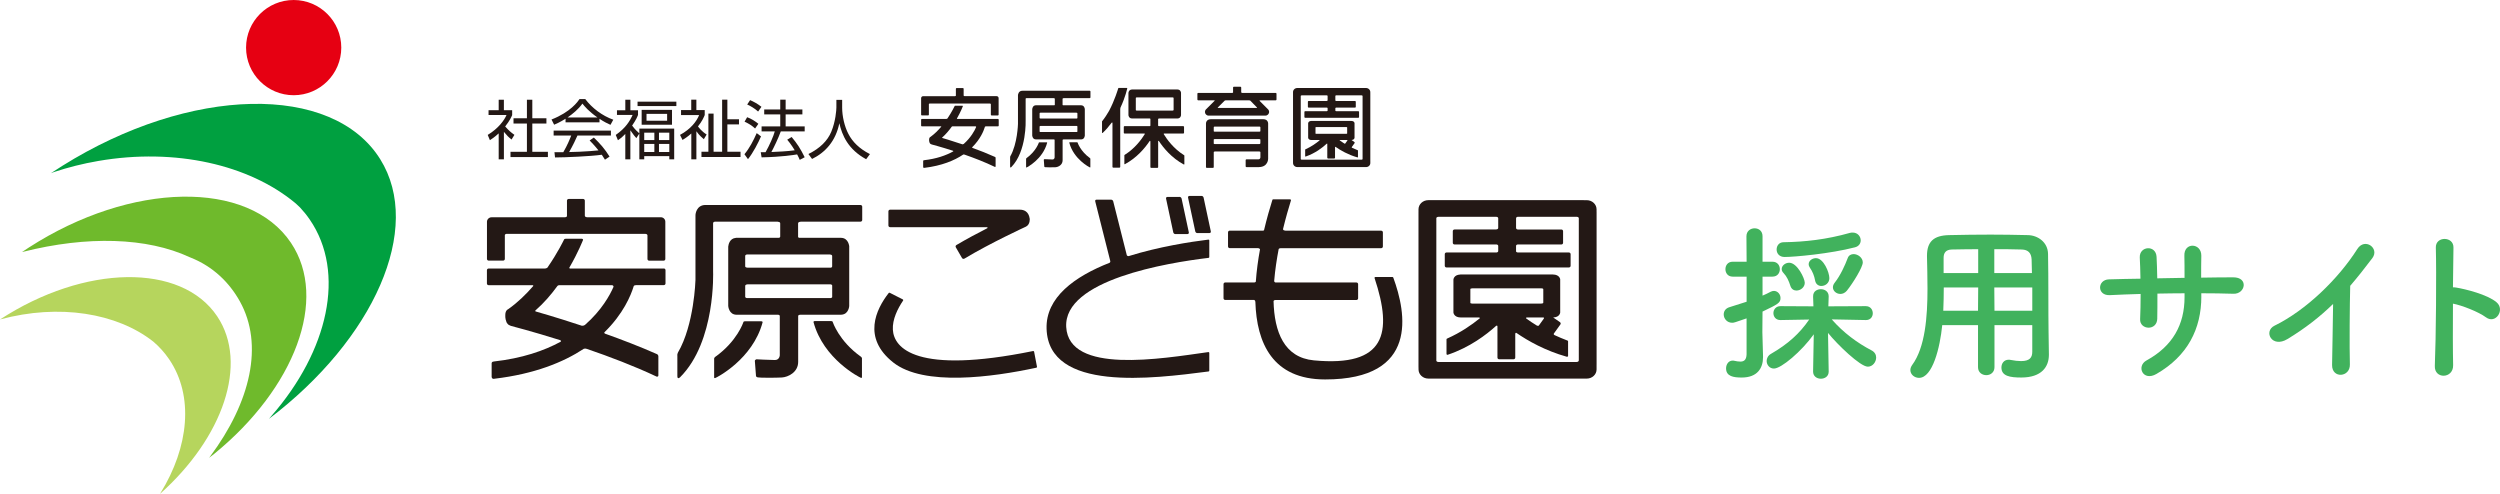<?xml version="1.0" encoding="UTF-8"?>
<svg id="_レイヤー_2" data-name="レイヤー 2" xmlns="http://www.w3.org/2000/svg" viewBox="0 0 181.792 35.916">
  <g id="_文字" data-name="文字">
    <g>
      <g>
        <path d="m127.008,23.15c-.863.296-.912.32-1.048.32-.383,0-.617-.308-.617-.604,0-.223.124-.444.42-.53.468-.148.875-.272,1.245-.395v-1.825h-1.012c-.357,0-.529-.272-.529-.542,0-.272.172-.543.529-.543h1.012l-.013-1.849c0-.383.296-.58.592-.58s.579.185.579.58v1.849h.716c.37,0,.542.272.542.543,0,.271-.172.542-.542.542h-.716v1.381c.197-.086.395-.172.592-.283.074-.037.161-.061.234-.061.272,0,.481.246.481.518,0,.345-.173.444-1.308.986,0,.752-.012,1.331-.012,1.504,0,.197.037,1.319.049,1.751v.061c0,.789-.406,1.48-1.553,1.48-.592,0-1.135-.086-1.135-.666,0-.283.173-.566.48-.566.037,0,.074,0,.111.012.16.037.309.061.444.061.259,0,.443-.11.456-.53v-2.613Zm5.967,3.884c0,.333-.283.505-.566.505-.284,0-.567-.172-.567-.517v-.012l.049-2.7c-.888,1.245-2.367,2.49-2.897,2.49-.32,0-.529-.272-.529-.555,0-.185.098-.395.32-.518,1.221-.703,2.083-1.48,2.773-2.491l-2.083.037h-.013c-.333,0-.506-.246-.506-.505,0-.247.173-.506.518-.506l2.392.013-.024-.703c-.013-.432.345-.543.567-.543.283,0,.566.173.566.518v.025l-.024.703,2.725-.013c.333,0,.506.259.506.518,0,.247-.16.493-.493.493h-.013l-2.478-.049c.851.974,1.861,1.714,2.897,2.256.234.123.333.32.333.517,0,.333-.259.666-.604.666-.556,0-2.22-1.615-2.897-2.453l.049,2.811v.013Zm-3.205-8.347c-.395,0-.58-.272-.58-.543s.173-.53.506-.53c1.554-.024,3.119-.197,4.82-.678.074-.024.148-.024.21-.024.357,0,.579.283.579.566,0,.21-.123.432-.419.506-1.8.469-4.414.703-5.116.703Zm.863,2.441c-.185,0-.37-.1-.444-.346-.111-.346-.247-.666-.493-.925-.099-.099-.136-.197-.136-.296,0-.246.259-.456.543-.456.592,0,1.134,1.147,1.134,1.455,0,.333-.309.567-.604.567Zm1.812-.333c-.209,0-.406-.124-.456-.395-.061-.346-.185-.653-.382-.938-.061-.086-.087-.173-.087-.246,0-.259.26-.444.53-.444.556,0,.975,1.036.975,1.455,0,.357-.296.567-.58.567Zm1.381.579c-.283,0-.542-.21-.542-.48,0-.111.037-.223.136-.346.406-.518.739-1.245.937-1.775.074-.209.247-.296.432-.296.309,0,.666.259.666.605,0,.345-.703,1.491-1.159,2.059-.136.16-.308.234-.469.234Z" style="fill: #41b25d;"/>
        <path d="m147.781,23.643h-2.749v3.058c0,.382-.296.579-.592.579-.309,0-.605-.197-.605-.579v-3.058h-2.602c-.16,1.628-.702,3.834-1.688,3.834-.333,0-.629-.246-.629-.566,0-.111.037-.234.123-.358.962-1.294,1.122-3.551,1.122-5.548,0-.875-.024-1.688-.037-2.367v-.037c0-1.022.481-1.48,1.603-1.504,1.06-.024,2.034-.037,3.021-.037.862,0,1.738.013,2.712.037.728.013,1.455.517,1.467,1.368.037,1.812.013,4.267.037,5.623l.025,1.688v.024c0,.863-.518,1.652-2.01,1.652-.815,0-1.442-.099-1.442-.728,0-.296.185-.567.53-.567.036,0,.073,0,.123.013.308.061.566.087.776.087.629,0,.814-.26.814-.679v-1.936Zm-3.933-2.737h-2.503c0,.543-.012,1.122-.037,1.69h2.527l.013-1.69Zm0-2.786c-.629,0-1.27.013-1.923.024-.432.013-.592.247-.592.605v1.109h2.515v-1.738Zm3.908,1.738c-.013-.357-.013-.702-.024-.999-.024-.468-.259-.702-.715-.715-.666-.024-1.332-.024-1.998-.024v1.738h2.737Zm.025,1.048h-2.762l.013,1.69h2.749v-1.69Z" style="fill: #41b25d;"/>
        <path d="m160.074,21.559c0,2.355-.998,4.328-3.267,5.635-.986.567-1.48-.567-.716-.986,1.911-1.048,2.762-2.614,2.762-4.599v-.283c-.665,0-1.318.012-1.973.024,0,.702,0,1.356-.012,1.837-.013.419-.309.641-.629.641s-.642-.222-.616-.629c.024-.505.036-1.147.036-1.824-.776.024-1.541.049-2.232.086-.961.05-.925-1.121-.073-1.147.739-.024,1.516-.037,2.293-.049-.013-.58-.024-1.122-.05-1.541-.036-.839,1.172-.938,1.221-.05.025.407.037.962.05,1.565.666-.012,1.319-.024,1.984-.036,0-.642,0-1.245-.012-1.591-.05-1.024,1.245-.962,1.232-.013-.012.493-.012,1.036-.012,1.591.789-.013,1.578-.024,2.317-.024,1.159-.013.9,1.221.037,1.195-.765-.024-1.541-.036-2.343-.036v.233Z" style="fill: #41b25d;"/>
        <path d="m166.338,24.654c-1.135.69-1.775-.566-.938-.974,2.268-1.109,4.623-3.378,6.017-5.573.542-.851,1.628-.061,1.098.654-.556.739-1.085,1.405-1.615,2.022-.037,1.258-.061,4.488-.024,5.721.024.938-1.308,1.048-1.295.037.012-.986.061-2.996.074-4.439-.975.949-2.035,1.775-3.316,2.552Z" style="fill: #41b25d;"/>
        <path d="m178.384,26.552c.024.999-1.381,1.036-1.331.05.086-1.997.123-6.83.073-8.605-.024-.839,1.308-.826,1.282.012-.012.605-.024,1.677-.037,2.886.062,0,.136,0,.21.012.69.111,2.293.506,2.959,1.073.642.542-.061,1.614-.765,1.097-.529-.395-1.75-.875-2.404-.998-.012,1.701-.012,3.477.013,4.475Z" style="fill: #41b25d;"/>
      </g>
      <g>
        <path d="m24.817,3.462c0,1.912-1.55,3.462-3.462,3.462s-3.462-1.55-3.462-3.462c0-1.912,1.55-3.462,3.462-3.462s3.462,1.55,3.462,3.462Z" style="fill: #e60012;"/>
        <path d="m19.741,30.242c4.123-4.715,5.428-10.421,2.786-14.272-.216-.315-.453-.61-.71-.884l-.018-.016c-.13-.135-.364-.335-.364-.335l-.018-.013c-3.306-2.717-8.623-3.991-14.272-3.017-1.12.193-2.199.466-3.225.806l-.218.084c.272-.181.548-.36.829-.535,9.301-5.818,19.651-6.034,23.118-.483,3.145,5.036-.455,13.088-8.095,18.882l.187-.217Z" style="fill: #00a040;"/>
        <path d="m15.597,32.985c5.822-4.752,8.31-11.234,5.56-15.33-3.089-4.602-11.618-4.451-19.049.337-.17.109-.338.22-.503.333l.062-.011c4.68-1.185,9.037-1.047,12.115.384l.094.039c1.598.637,2.791,1.786,3.565,3.175,1.758,3.156.783,7.331-2.165,11.286l-.073.096s.3-.233.382-.298l.014-.011Z" style="fill: #6fba2c;"/>
        <path d="m.012,23.227c4.297-1.161,8.492-.462,11.124,1.605l.012.009c.434.37.821.797,1.15,1.281,1.816,2.667,1.441,6.384-.623,9.725l-.046.07c4.591-4.088,6.461-9.489,4.165-12.915-2.612-3.897-9.641-3.778-15.793.229l.012-.003Z" style="fill: #b6d55d;"/>
      </g>
      <g>
        <g>
          <path d="m36.641,11.588h-.378v-1.889c-.294.271-.508.41-.639.494l-.159-.383c.774-.467,1.208-1.068,1.367-1.446h-1.306v-.35h.737v-.76h.378v.76h.602v.355c-.047.112-.168.401-.508.826.247.285.41.424.672.611l-.21.341c-.247-.201-.299-.257-.555-.56v2.001Zm2.067-4.334v1.348h1.026v.383h-1.026v2.053h1.134v.383h-2.72v-.383h1.194v-2.053h-.975v-.383h.975v-1.348h.392Z" style="fill: #231815;"/>
          <path d="m43.593,8.896h-2.468v-.261c-.415.257-.672.368-.83.434l-.191-.378c1.39-.546,1.913-1.302,2.039-1.488h.415c.485.648,1.227,1.213,2.039,1.502l-.205.373c-.205-.093-.467-.215-.798-.439v.257Zm-.41,1.106c.499.49.784.816,1.143,1.386l-.336.224c-.075-.126-.131-.215-.229-.359-.779.112-2.683.196-3.401.196l-.042-.383h.644c.294-.504.471-.938.574-1.208h-1.278v-.359h4.166v.359h-2.435c-.112.257-.299.662-.602,1.199.117-.005.639-.019.737-.023.569-.023,1.05-.065,1.395-.098-.047-.061-.28-.354-.644-.723l.308-.21Zm.261-1.46c-.658-.467-.928-.802-1.092-1.008-.294.411-.691.737-1.082,1.008h2.174Z" style="fill: #231815;"/>
          <path d="m46.272,10.044c-.084-.093-.243-.28-.434-.569v2.109h-.368v-1.843c-.28.284-.42.378-.536.457l-.159-.387c.709-.49,1.026-1.003,1.227-1.456h-1.138v-.336h.607v-.765h.368v.765h.555v.341c-.047.121-.126.331-.429.774.238.313.415.467.527.565v-.35h2.533v2.235h-.355v-.229h-1.824v.229h-.355v-1.875l-.219.336Zm2.911-2.333h-2.822v-.317h2.822v.317Zm-.317,1.358h-2.207v-1.078h2.207v1.078Zm-1.283.579h-.737v.536h.737v-.536Zm0,.816h-.737v.588h.737v-.588Zm.928-2.183h-1.498v.499h1.498v-.499Zm.159,1.367h-.751v.536h.751v-.536Zm0,.816h-.751v.588h.751v-.588Z" style="fill: #231815;"/>
          <path d="m51.18,10.123c-.107-.093-.336-.28-.541-.579v2.043h-.369v-1.88c-.266.238-.476.369-.639.471l-.182-.369c.788-.424,1.218-1.003,1.39-1.442h-1.316v-.364h.742v-.756h.373v.756h.607v.364c-.056.135-.173.429-.49.826.042.061.271.369.63.588l-.205.341Zm1.712-2.874v1.423h.845v.373h-.845v1.987h.957v.387h-2.841v-.387h.504v-2.771h.378v2.771h.621v-3.783h.383Z" style="fill: #231815;"/>
          <path d="m54.134,11.215c.373-.448.653-.994.891-1.535l.313.238c-.191.448-.583,1.208-.947,1.656l-.257-.359Zm.774-1.871c-.224-.205-.424-.341-.765-.494l.186-.327c.299.107.593.294.817.48l-.238.341Zm.219-1.232c-.229-.219-.593-.429-.793-.513l.21-.317c.224.093.532.252.826.485l-.243.345Zm2.44,1.852c.397.471.644.854.947,1.47l-.359.191c-.056-.131-.098-.229-.191-.397-.219.037-1.124.187-2.584.214l-.061-.373h.35c.28-.494.583-1.176.672-1.516h-.961v-.359h1.357v-.877h-1.166v-.359h1.166v-.709h.392v.709h1.218v.359h-1.218v.877h1.385v.359h-1.736c-.186.513-.522,1.208-.686,1.502.448-.019,1.18-.051,1.698-.126,0-.005-.28-.467-.546-.77l.322-.196Z" style="fill: #231815;"/>
          <path d="m61.239,7.263v.565c0,.616.168,1.367.457,1.917.298.569.788,1.068,1.563,1.46l-.275.373c-1.32-.714-1.754-1.754-1.95-2.617-.266,1.306-1.022,2.127-1.983,2.598l-.266-.359c.854-.42,1.39-.97,1.661-1.614.322-.77.373-1.614.373-1.764v-.56h.42Z" style="fill: #231815;"/>
        </g>
        <g>
          <path d="m76.106,10.348h-.512s-.056,0-.056.03c0,0-.196.616-.891,1.119,0,0-.033.03-.033.05v.613s-.003.027.033.018c.035-.009,1.185-.601,1.499-1.798,0,0,.003-.033-.038-.033Z" style="fill: #231815;"/>
          <path d="m79.238,6.599h-4.86c-.003,0-.005.001-.008.002-.009-.001-.018-.002-.028-.002-.296,0-.317.312-.317.312v.022h-.001v2.084s-.037,1.443-.556,2.344c0,0-.026.065-.016.101v.655c0,.122.086.036.086.036,1.134-1.153,1.044-3.415,1.044-3.415v-1.551h0s-.005-.046.058-.052h1.975c.007.003.015.005.025.006.057.003.063.037.063.049v.431c-.003.012-.012.028-.037.035h-1.354c-.004,0-.008.001-.012.002-.196.017-.232.217-.238.272-0.0.003-.002.005-.002.008v1.915s.017.283.265.283c.005,0,.01-.001.015-.001h1.288c.001 0.0.002.001.002.001.038.002.053.018.059.032v1.275s-.006.154-.154.154-.586-.024-.586-.024c0,0-.053.018-.047.059s.035.47.035.47c0,0-.005.038.054.054.059.015.569.015.764.004.196-.012.515-.166.515-.503v-1.485c.006-.014.021-.031.06-.033.003-0.0.006-.001.009-.002h1.278c.003,0,.005 0.0.008 0.0.001,0,.002-0.0.003-0h.005c.001,0,.003-.001.004-.001.236-.013.248-.287.248-.287l-.001-.001v-1.906l.001-.002s-.017-.277-.258-.283c-.001,0-.002-.001-.003-.001h-1.327c-.017-.007-.026-.017-.03-.027v-.435h.001s-.006-.049.063-.053c.009-.001.017-.003.025-.006h1.884c.03,0,.054-.024.054-.054v-.43c0-.03-.024-.054-.054-.054Zm-.894,2.972c-.005.011-.017.023-.041.029h-2.66c-.031-.006-.043-.022-.047-.035v-.352h0s-0-.001-0-.002v-.001c-0-.01.004-.047.063-.051.003-0.0.005-.001.008-.002h2.628c.033.005.045.021.049.034v.379Zm-.073-1.377c.004.001.007.002.011.002.051.003.061.03.063.044v.34c-.002.011-.009.031-.038.04h-2.639c-.003-.001-.006-.002-.01-.002-.043-.003-.057-.022-.061-.037v-.334l0.0 0s-0-.001-0-.002v-.001c-0-.01.004-.046.061-.05h2.614Z" style="fill: #231815;"/>
          <path d="m79.252,11.492c-.696-.503-.891-1.119-.891-1.119,0-.03-.056-.03-.056-.03h-.512c-.041,0-.038.033-.038.033.314,1.197,1.463,1.789,1.499,1.798.035.009.033-.018.033-.018v-.613c0-.021-.033-.05-.033-.05Z" style="fill: #231815;"/>
        </g>
        <g>
          <path d="m92.767,6.757h-2.435c-.003-.001-.006-.002-.009-.002-.069-.004-.063-.053-.063-.053l-.003 0v-.34c0-.029-.024-.054-.054-.054h-.484c-.03,0-.054.024-.054.054v.367c-.008.012-.024.023-.055.025-.004 0-.006.001-.009.002h-2.476c-.029,0-.054.024-.054.054v.43c0,.029.024.054.054.054h1.188c.011.006.02.016.011.034l-.645.642c-.037.046-.059.105-.059.169,0,.148.12.269.269.269h4.097l.031 0c.148,0,.269-.12.269-.269,0-.084-.038-.159-.098-.208l-.582-.585c-.026-.031-.007-.045.009-.051h1.154c.029,0,.054-.024.054-.054v-.43c0-.029-.024-.054-.054-.054Zm-1.374,1.09h-2.836c-.009-.007-.01-.017-.008-.025l.51-.507c.015-.009.043-.018.093-.02h1.666c.067.003.094.019.105.028l.006.006c.001.001.001.001.001.001h0l.481.494c-0.0.009-.005.018-.018.024Z" style="fill: #231815;"/>
          <path d="m91.86,8.668c-.002,0-.004 0-.007.001-.001-0-.002-.001-.002-.001h-3.802c-.355,0-.354.31-.354.31v3.175c0,.029.024.054.054.054h.457c.029,0,.054-.024.054-.054v-1.08h.001s-.006-.049.063-.053c.009-.001.017-.003.025-.006h3.222c.006.002.011.003.018.004.051.003.061.03.063.044v.388l-.003-0s.003.136-.148.136h-.867c-.029,0-.054.024-.054.054v.457c0,.03.024.054.054.054h.866c.011 0.0.021.001.032.001.003,0,.006-.001.009-.001h.012c.002,0,.003-.001.004-.001.66-.016.658-.603.658-.603v-2.569s.001-.31-.354-.31Zm-.21,1.754l-.006-.001s.006.049-.063.053c-.003 0-.006.001-.009.002h-3.238c-.006-.002-.012-.004-.019-.004-.033-.002-.048-.014-.056-.026v-.301c.007-.013.023-.027.058-.029.006-0.0.012-.002.018-.004h3.229c.007.003.015.005.025.006.042.002.056.021.061.036v.267Zm0-.884c-.005.015-.019.034-.061.036-.003 0-.006.001-.009.002h-3.26c-.04-.002-.054-.019-.06-.034v-.285l.003 0s-.006-.048.062-.053h3.263c.067.005.061.053.061.053l.002-0v.28Z" style="fill: #231815;"/>
        </g>
        <g>
          <path d="m86.105,11.289l-.001-.002c-.765-.478-1.252-1.157-1.484-1.54-.002-.019.012-.03.025-.036h1.401c.03,0,.054-.024.054-.054v-.43c0-.029-.024-.054-.054-.054h-1.78c-.041-.007-.05-.032-.051-.044v-.464c.001-.014.01-.043.063-.046.004-0.0.007-.002.011-.002h1.323c.003,0,.005 0.0.008 0.0.001,0,.002-0.0.003-0h.005c.001,0,.002-.001.003-.001.237-.011.249-.244.249-.244l-.001-.002c0-.001.001-.001.001-.002v-1.611c0-.002-.001-.003-.001-.005l.002-.003s-.017-.236-.258-.241c-.001,0-.001-0-.002-0h-3.312c-.003,0-.006.001-.009.002-.23.015-.242.243-.242.243l0.0 0c0,.001-.001.002-.001.003v1.611c0,.002.001.004.001.006l-.001.002s.017.241.265.241c.005,0,.01-.001.015-.001h1.273c.034.008.041.031.043.043v.474c-.001.011-.008.031-.035.041h-1.846c-.03,0-.054.024-.054.054v.43c0,.029.024.054.054.054h1.456c.012.006.023.017.021.034-.236.387-.719,1.051-1.472,1.521l-.002.002c-.01.004-.016.014-.016.025,0,.002 0.0.005.001.007v.612l0.0.005c0,.015.012.027.027.027.004,0,.008-.001.011-.003l.003-.001c.869-.469,1.456-1.173,1.8-1.688.023-.015.051-.02.051.056v1.846c0,.029.024.054.054.054h.457c.03,0,.054-.024.054-.054v-1.897c.011-.027.032-.019.049-.006.341.517.933,1.234,1.815,1.71l.003.001c.003.002.007.003.011.003.015,0,.027-.012.027-.027l0-.005v-.612c.001-.002.001-.004.001-.007,0-.011-.007-.021-.016-.025Zm-3.441-3.245c-.003-.001-.006-.002-.01-.002-.043-.002-.057-.022-.061-.037v-.885c.004-.015.018-.035.061-.037.003-0.0.005-.001.008-.002h2.613c0,0,.001 0.0.001 0.0.069.004.063.053.063.053l.002-0v.853l-.002-0s.006.049-.063.053c-.006 0-.011.002-.016.004h-2.596Z" style="fill: #231815;"/>
          <path d="m81.943,6.396l-.595-.002c-.001-0-.003-0-.004-0-.015,0-.027.012-.027.027,0,0-.003.011-.009.03l-.002-.002s-.25.852-.66,1.617c-.143.249-.313.515-.499.744l-.005.005c-.004.005-.006.012-.006.019v.098c0,0-0.0.001-0.0.001v.705l-0.0.011c.001.014.012.025.027.025.005-0.0.01-.002.014-.005l.005-.003c.245-.229.458-.479.645-.734.016-.016.055-.05.068.001v3.204c0,.029.024.054.054.054h.457c.03,0,.054-.024.054-.054v-4.211c.003-.044.01-.076.017-.099.365-.779.494-1.405.494-1.405,0-.015-.012-.027-.027-.027Z" style="fill: #231815;"/>
        </g>
        <g>
          <path d="m66.98,8.339c0,.029.024.054.054.054h.457c.029,0,.054-.024.054-.054v-.772c.004-.013.015-.03.048-.036h4.394c0.0 0.0.001 0.0.001 0.0.069.004.063.053.063.053h0v.757c0,.029.024.054.054.054h.457c.029,0,.054-.024.054-.054v-1.204c0-.001 0-.001 0-.002,0-.001-0-.001-0-.002v-.002s-0-.001-0-.002c-.003-.076-.065-.137-.142-.137h-.045l-0-0h-2.283c-.003-.001-.006-.002-.009-.002-.069-.004-.063-.053-.063-.053h-.001v-.481c0-.03-.024-.054-.054-.054h-.457c-.029,0-.054.024-.054.054v.5c-.004.015-.018.035-.061.037h-2.284c-.003,0-.005.001-.007.002h-.033c-.074,0-.134.057-.141.13-0.0.002-.001.004-.001.005v.005c0,.001-0.0.001-0.0.002,0,.001 0.0.001 0.0.002v1.2Z" style="fill: #231815;"/>
          <path d="m72.567,8.648h-2.965c-.018-.005-.022-.015-.02-.026.285-.501.435-.897.435-.897,0-.035-.036-.036-.036-.036h-.515c-.049,0-.056.04-.056.04,0,0-.187.401-.52.894-.015.011-.037.021-.07.026h-1.786c-.03,0-.054.024-.054.054v.43c0,.03.024.054.054.054h1.397c.01.005.018.013.015.025-.23.27-.494.534-.79.747,0,0-.095.03-.095.19,0,0-.009.115.033.218.005.02.018.05.049.079.002.003.004.005.006.008.009.009.017.013.026.017.02.013.044.025.076.035,0,0,.652.17,1.548.457.013.007.033.025.012.049-.533.295-1.221.535-2.106.637,0,0-.012.004-.04.008-.002 0-.003.002-.004.002-0,0-0.0 0-0.0 0-.006.002-.012.006-.016.011-.002.002-.003.004-.004.006-.002.002-.003.004-.004.007-.002.003-.003.007-.005.01-.002.005-.003.009-.003.009v.444c0,.006.002.013.004.018 0.0.001 0.0.001 0.0.002,0,0,0.0.001.001.001.018.061.086.038.086.038,1.263-.154,2.17-.528,2.821-.966.022-.007.053-.01.091.003.003.001.005.001.007.001.716.25,1.495.552,2.188.886l.024.01c.045,0,.046-.037.046-.037,0,0,.001-.566,0-.621-.001-.055-.045-.07-.045-.07-.535-.242-1.109-.467-1.646-.661-.016-.011-.019-.026-.016-.039.603-.598.84-1.199.922-1.469l0.0 0v-.002c.003-.008.005-.017.007-.024.008-.012.024-.025.058-.025.006-0.0.011-.002.016-.003h.876c.029,0,.054-.024.054-.054v-.43c0-.03-.024-.054-.054-.054Zm-2.489,1.818c-.037.025-.073.029-.097.028-.838-.283-1.455-.459-1.455-.459-.037-.01-.012-.036-.012-.036.266-.237.498-.514.697-.792.015-.012.031-.018.046-.021h1.684c.046.013.04.051.04.051l.001-0c-.113.267-.374.756-.902,1.229Z" style="fill: #231815;"/>
        </g>
        <g>
          <path d="m55.366,23.361h-1.179s-.13,0-.13.067c0,0-.45,1.389-2.051,2.525,0,0-.075.067-.075.114v1.383s-.007.06.075.04c.082-.02,2.726-1.356,3.449-4.054,0,0,.007-.073-.089-.073Z" style="fill: #231815;"/>
          <path d="m62.571,14.905h-11.185c-.006,0-.012.003-.018.004-.021-.001-.042-.004-.065-.004-.682,0-.729.705-.729.705v.05l-.002 0v4.699s-.087,3.254-1.28,5.287c0,0-.06.146-.037.227v1.478c0,.276.198.082.198.082,2.61-2.6,2.401-7.701,2.401-7.701v-3.497l.001 0s-.011-.104.133-.118h4.544c.017.007.035.012.057.013.13.007.144.083.145.11v.973c-.006.026-.027.063-.086.08h-3.116c-.01,0-.018.003-.027.005-.451.038-.533.49-.547.614-.001.006-.004.012-.004.018v4.317s.039.639.609.639c.013,0,.024-.001.036-.002h2.963c.002 0.0.003.001.005.001.088.005.122.041.136.072v2.875s-.014.347-.354.347c-.341,0-1.349-.053-1.349-.053,0,0-.123.04-.109.134.014.093.081,1.06.081,1.06,0,0-.013.087.124.121s1.308.035,1.758.008c.45-.027,1.186-.374,1.186-1.135v-3.35c.013-.032.047-.07.137-.075.008-0.0.013-.003.021-.004h2.941c.006,0,.012.001.018.001.002-0.0.004-.001.006-.001h.011c.003,0,.006-.002.009-.002.543-.03.571-.647.571-.647l-.002-.002v-4.298l.003-.004s-.039-.626-.593-.638c-.002-0-.004-.001-.006-.001h-3.054c-.04-.015-.059-.039-.068-.061v-.981l.001 0s-.014-.111.145-.12c.021-.001.04-.006.057-.013h4.336c.068,0,.124-.054.124-.121v-.969c0-.067-.056-.121-.124-.121Zm-2.058,6.704c-.012.025-.038.052-.094.065h-6.121c-.072-.013-.1-.05-.109-.079v-.793h0l-0-.004v-.003c-0-.023.009-.106.146-.114.007-0.0.012-.003.018-.004h6.047c.075.011.104.048.114.077v.854Zm-.169-3.105c.008.002.015.004.024.005.116.006.14.068.144.1v.766c-.004.026-.02.07-.087.09h-6.074c-.007-.001-.014-.004-.022-.005-.099-.006-.131-.051-.141-.084v-.753h0l-0-.004v-.003c-0-.023.009-.104.141-.113h6.015Z" style="fill: #231815;"/>
          <path d="m62.604,25.939c-1.602-1.135-2.051-2.525-2.051-2.525,0-.067-.13-.067-.13-.067h-1.179c-.095,0-.089.073-.089.073.723,2.699,3.367,4.034,3.449,4.054.082.02.075-.04.075-.04v-1.383c0-.047-.075-.114-.075-.114Z" style="fill: #231815;"/>
        </g>
        <g>
          <path d="m35.411,18.83c0,.067.056.121.124.121h1.051c.068,0,.124-.054.124-.121v-1.741c.008-.03.035-.069.11-.082h10.113c.001 0.0.002.001.003.001.159.009.145.12.145.12l0-0v1.707c0,.067.056.121.124.121h1.051c.068,0,.124-.054.124-.121v-2.714c0-.002.001-.003.001-.004s-0-.003-.001-.004v-.003c0-.001-.001-.002-.001-.003-.006-.171-.15-.309-.326-.309h-.103l-.001-0h-5.255c-.007-.001-.013-.004-.021-.004-.159-.009-.145-.12-.145-.12l-.001 0v-1.086c0-.067-.056-.121-.124-.121h-1.051c-.068,0-.124.054-.124.121v1.127c-.01.033-.043.078-.141.083h-5.256c-.006,0-.011.003-.017.003h-.076c-.17,0-.309.129-.324.292-0.0.004-.003.008-.003.012v.012c0,.001-0.0.002-0.0.004s0.0.002 0.0.003v2.707Z" style="fill: #231815;"/>
          <path d="m48.267,19.527h-6.823c-.041-.011-.05-.035-.047-.059.657-1.13,1.001-2.024,1.001-2.024,0-.079-.083-.082-.083-.082h-1.186c-.113,0-.129.09-.129.09,0,0-.43.904-1.198,2.016-.035.025-.085.047-.16.058h-4.111c-.068,0-.124.054-.124.121v.97c0,.067.056.121.124.121h3.214c.023.011.04.029.034.057-.528.61-1.138,1.204-1.818,1.683,0,0-.218.067-.218.427,0,0-.022.26.077.491.011.045.042.112.112.177.005.006.009.012.014.018.019.02.04.03.06.037.047.029.102.057.174.078,0,0,1.502.384,3.564,1.032.029.017.075.056.028.11-1.228.666-2.809,1.208-4.846,1.437,0,0-.027.009-.091.018-.004.001-.006.004-.01.005-0.0 0-.001 0-.001 0-.015.005-.027.013-.037.024-.004.004-.007.009-.01.013-.004.005-.007.009-.01.015-.004.007-.008.015-.01.023-.004.012-.007.021-.007.021v1.001c0,.015.004.028.009.042 0.0.001.001.003.001.004 0.0.001.001.002.001.003.042.138.198.086.198.086,2.907-.347,4.994-1.191,6.493-2.178.051-.015.123-.023.209.007.006.002.011.001.017.003,1.648.565,3.44,1.245,5.036,1.999l.054.022c.103,0,.105-.083.105-.083,0,0,.003-1.278,0-1.401-.003-.123-.105-.159-.105-.159-1.232-.545-2.553-1.052-3.787-1.492-.037-.026-.044-.058-.038-.088,1.387-1.349,1.933-2.704,2.122-3.314l.001 0v-.004c.006-.018.012-.038.017-.055.018-.028.055-.055.133-.057.013-0.0.024-.003.036-.006h2.016c.068,0,.124-.054.124-.121v-.97c0-.067-.056-.121-.124-.121Zm-5.729,4.099c-.086.056-.167.066-.224.062-1.928-.639-3.349-1.036-3.349-1.036-.086-.022-.027-.08-.027-.08.612-.534,1.147-1.159,1.603-1.786.035-.028.072-.041.106-.048h3.874c.105.03.092.116.092.116l.002-0c-.26.602-.861,1.705-2.076,2.772Z" style="fill: #231815;"/>
        </g>
        <path d="m75.405,26.663l-.208-1.088c-.005-.026-.027-.046-.054-.049-.007-.001-.013-0-.019.001l-.011.001c-8.491,1.728-10.11-.218-10.187-1.55-.044-.756.356-1.543.738-2.112l.004-.006c.007-.01.012-.022.012-.036,0-.022-.013-.042-.031-.052l-.945-.48c-.009-.005-.02-.008-.031-.008-.02,0-.038.01-.05.025l-.007.008c-.916,1.177-1.925,3.252.337,5.04,2.223,1.757,7.229,1.065,10.396.384l.009-.002c.028-.005.05-.029.05-.059 0-.006-.001-.012-.002-.017Z" style="fill: #231815;"/>
        <path d="m101.316,20.19l-.006-.012c-.01-.021-.031-.035-.056-.035-.001,0-.002 0-.002 0l-.014-.001h-1.229c-.033.001-.059.028-.059.06,0,.004 0.0.007.001.01l.004.011c1.334,4.018.789,6.472-4.413,5.982-2.168-.204-2.879-2.077-2.934-4.311.012-.033.045-.074.139-.079.002-0.0.004-.001.006-.001h5.881c.068,0,.124-.054.124-.121v-1.03c0-.067-.056-.121-.124-.121h-5.892c-.068-.03-.087-.071-.089-.102.001-.011.002-.022.003-.033.001-.005.003-.009.003-.009l-.002-0c.065-.771.182-1.549.324-2.29.017-.028.053-.056.13-.06.002-0.0.004-.001.006-.001h7.317c.068,0,.124-.055.124-.121v-1.03c0-.067-.056-.121-.124-.121h-6.95c-.013-.004-.027-.008-.042-.009-.13-.007-.144-.082-.145-.11.203-.835.414-1.559.575-2.077l.001-.008c.001-.005.002-.009.002-.015,0-.033-.028-.061-.062-.061-.002,0-.003 0-.005 0l-.012-.001h-1.219c-.026.002-.047.019-.054.043l-.002.006c-.181.574-.402,1.337-.608,2.206-.016.011-.038.019-.067.024h-2.425c-.068,0-.124.054-.124.121v1.03c0,.067.056.121.124.121h2.075c.004.001.006.003.01.004.073.015.104.047.118.077-.139.759-.251,1.559-.306,2.359-.015.023-.044.046-.099.055h-2.125c-.068,0-.124.055-.124.121v1.03c0,.067.056.121.124.121h2.103c.102.042.079.127.079.127l.009 0c.09,3.006,1.253,5.654,5.073,5.654,6.85,0,5.896-4.852,4.957-7.405Z" style="fill: #231815;"/>
        <path d="m74.877,15.902c-.076-.558-.462-.65-.69-.654-.001-0-.002-.001-.003-.001h-9.458c-.068,0-.124.054-.124.121v1.03c0,.067.056.121.124.121h7.049c.028.009.059.03.019.075-.71.362-1.502.784-2.217,1.207l-.027.016c-.059.033-.081.108-.047.166l.451.78c.034.058.11.079.169.046l.008-.004.013-.007c1.892-1.137,4.439-2.308,4.439-2.308l.022-.01c.318-.16.273-.579.273-.579Z" style="fill: #231815;"/>
        <g>
          <path d="m87.935,25.653c-.004-.029-.03-.052-.061-.052-.005,0-.009.001-.013.002l-.009.001c-3.406.477-10.122,1.632-10.32-1.823-.197-3.432,7.35-4.672,10.344-5.029l.006-.001c.03-.003.054-.028.055-.059l-.001-.029v-1.192c-.006-.028-.031-.048-.061-.048-.003,0-.005 0-.008.001l-.011.001c-1.301.16-3.579.511-5.785,1.199-.082-.001-.117-.034-.132-.063l-.989-3.923c-.017-.066-.086-.12-.155-.12l-1.06 0c-.069,0-.111.054-.094.12l1.09,4.322-.005.002s.049.072-.032.143c-2.539.997-4.662,2.516-4.589,4.804.145,4.606,7.695,3.63,11.767,3.104l.017-.003c.028-.006.049-.03.049-.059,0-.003-0-.006-.001-.009v-1.287Z" style="fill: #231815;"/>
          <path d="m88.047,16.823l-.525-2.453c-.015-.068-.081-.124-.147-.124l-.889.003c-.066 0-.109.056-.094.124l.525,2.453c.015.068.081.124.147.124l.889-.003c.066-0.0.109-.056.094-.124Z" style="fill: #231815;"/>
          <path d="m85.317,16.898c.015.068.081.124.147.124l.889-.003c.066-0.0.109-.056.094-.124l-.525-2.453c-.015-.068-.081-.124-.147-.124l-.889.003c-.066 0-.109.056-.094.124l.525,2.453Z" style="fill: #231815;"/>
        </g>
        <g>
          <path d="m98.722,10.921l-.008-.003c-.138-.053-.27-.11-.394-.17-.032-.014-.031-.036-.024-.052l.206-.291c.017-.024.011-.058-.013-.075l-.214-.151h0c.001,0,.002-0.0.003-0.0.209-.007.22-.16.22-.16l-.001-.001c0-.001 0-.001 0-.001v-1.058c0-.001-.001-.002-.001-.003l.002-.002s-.015-.155-.228-.158c-.001,0-.001-0-.002-0h-2.921c-.003,0-.005.001-.008.001-.203.01-.213.16-.213.16l0.0 0c-0.0.001-.001.001-.001.002v1.058c0,.002.001.003.001.004l-.001.001s.015.158.233.158c.005,0,.009-0.0.014-0h.552c.011.001.043.005.038.024-.265.221-.609.462-1.027.652l-.007.003c-.012.003-.02.013-.02.026v.472c0,.015.012.027.027.027.003,0,.005-0.0.007-.001l.007-.002c.691-.236,1.217-.644,1.525-.931.005-.003.042-.023.042.018v1.005c0,.029.024.053.054.053h.455c.029,0,.054-.024.054-.053v-.758l0-0c.001-.038.019-.042.033-.039.374.263.914.573,1.586.767l.008.002c.003.001.006.001.009.001.018,0,.032-.012.032-.027v-.472c0-.012-.01-.023-.024-.026Zm-1.293-.704c-.037-.036.013-.037.013-.037l-0-.002h.523c.016.003.03.013.012.041l-.157.222c-.011.007-.029.011-.056.002-.122-.076-.234-.152-.335-.226Zm-1.718-.975c.002-0.0.004-.001.006-.001h2.189c0,0,.001 0.0.001 0.0.058.002.053.027.053.027l.001-0v.435l-.001-0s.005.025-.053.027c-.005 0-.009.001-.014.002h-2.175c-.003-0-.005-.001-.008-.001-.036-.001-.048-.011-.051-.019v-.451c.004-.007.015-.018.051-.019Z" style="fill: #231815;"/>
          <path d="m99.645,11.688v-4.913c0-.002-.001-.003-.001-.004v-.076c0-.163-.139-.295-.309-.295h-.092c-.002-0-.004-.001-.006-.001h-4.779c-.001,0-.002.001-.003.001h-.121c-.171,0-.309.132-.309.295v.08c0,.001-0.0.001-0.0.001v5.011c0,.002.001.004.001.007v.059c0,.163.139.295.309.295h.096c.001 0.0.002.001.003.001h4.903c.171,0,.309-.132.309-.295v-.165h-0Zm-4.997-.076c-.05-.003-.06-.029-.062-.044v-4.591c.003-.015.015-.038.062-.041.003-0.0.005-.001.008-.002h1.823c.055.004.061.036.061.048v.31c-0.0.012-.006.045-.063.049-.003 0-.006.001-.009.002h-1.309c-.029,0-.054.024-.054.054v.375c0,.029.024.054.054.054h1.33c.045.007.051.036.051.047v.165c-0.0.011-.006.039-.05.047h-1.584c-.029,0-.054.024-.054.053v.375c0,.029.024.054.054.054h3.866c.029,0,.054-.024.054-.054v-.375c0-.029-.024-.053-.054-.053h-1.609c-.039-.002-.054-.019-.06-.034v-.187c.003-.013.015-.032.05-.037h1.381c.029,0,.054-.024.054-.054v-.375c0-.029-.024-.054-.054-.054h-1.381c-.054-.009-.05-.051-.05-.051l-.001 0v-.307h.001s-.004-.041.048-.051h1.868c0,0,.001 0.0.001 0.0.05.003.06.029.062.044v4.579l-.001-0s.006.049-.063.053c-.002 0-.003.001-.005.001h-4.366Z" style="fill: #231815;"/>
        </g>
        <g>
          <path d="m113.974,24.761l-.019-.007c-.318-.12-.621-.249-.908-.383-.075-.033-.071-.082-.055-.118l.474-.658c.039-.054.026-.13-.03-.169l-.493-.341h0c.002,0,.004-.001.006-.001.481-.016.505-.362.505-.362l-.002-.002c0-.001.001-.002.001-.003v-2.388c0-.003-.002-.004-.002-.007l.004-.004s-.035-.35-.524-.357c-.002,0-.003-.001-.004-.001h-6.728c-.006,0-.012.002-.018.003-.467.022-.491.361-.491.361l0.0 0c-0.0.001-.001.003-.001.004v2.388c0,.003.002.006.003.009l-.003.003s.035.357.537.357c.011,0,.021-.001.031-.001h1.27c.026.002.1.012.087.055-.611.499-1.404,1.043-2.366,1.472l-.016.007c-.027.007-.046.03-.046.058v1.066c0,.033.028.06.063.06.006,0,.011-.001.017-.002l.015-.005c1.592-.534,2.802-1.455,3.513-2.101.012-.007.096-.051.096.041v2.269c0,.067.056.121.123.121h1.049c.068,0,.123-.054.123-.121v-1.712l0-.001c.002-.087.045-.094.077-.087.862.594,2.106,1.294,3.653,1.732l.018.005c.006.001.013.002.019.002.041,0,.074-.027.074-.06v-1.066c0-.028-.023-.051-.055-.058Zm-2.978-1.589c-.086-.081.029-.084.029-.084l-.001-.003h1.205c.037.008.068.03.028.091l-.361.502c-.026.017-.067.025-.129.004-.282-.172-.539-.344-.771-.51Zm-3.957-2.202c.005-0.0.01-.001.015-.002h5.042c.001,0,.001 0.0.002 0.0.133.005.122.061.122.061l.003-0v.982l-.003-0s.011.057-.122.061c-.012 0-.021.002-.032.004h-5.009c-.006-.001-.012-.002-.019-.002-.083-.003-.11-.026-.118-.043v-1.018c.009-.017.035-.04.118-.043Z" style="fill: #231815;"/>
          <path d="m116.099,26.494v-11.09c0-.004-.002-.007-.002-.01v-.172c0-.367-.319-.665-.713-.665h-.213c-.004-.001-.008-.003-.013-.003h-11.009c-.002,0-.004.001-.007.001h-.28c-.394,0-.713.298-.713.665v.18c-0.0.001-.001.002-.001.003v11.312c0,.005.002.01.003.015v.134c0,.367.319.665.713.665h.221c.002 0.0.004.001.006.001h11.294c.394,0,.713-.298.713-.665v-.372h-0Zm-11.509-.172c-.115-.006-.139-.067-.144-.099v-10.363c.007-.034.035-.086.143-.092.006-0.0.012-.003.018-.004h4.198c.126.009.14.082.141.109v.701c-.001.027-.015.102-.145.11-.008.001-.014.003-.021.004h-3.014c-.068,0-.123.054-.123.121v.847c0,.067.056.121.123.121h3.063c.103.016.117.081.118.106v.372c-.001.025-.014.088-.115.105h-3.649c-.068,0-.123.054-.123.121v.847c0,.067.056.121.123.121h8.904c.068,0,.123-.054.123-.121v-.847c0-.067-.056-.121-.123-.121h-3.707c-.091-.005-.124-.043-.137-.075v-.423c.008-.03.035-.071.115-.084h3.182c.068,0,.123-.054.123-.121v-.847c0-.067-.056-.121-.123-.121h-3.18c-.125-.021-.115-.116-.115-.116l-.001 0v-.694l.001 0s-.01-.093.111-.115h4.303c.001 0.0.002.001.003.001.115.006.139.066.144.099v10.336l-.002-0s.014.111-.145.12c-.004 0-.007.002-.011.002h-10.056Z" style="fill: #231815;"/>
        </g>
      </g>
    </g>
  </g>
</svg>